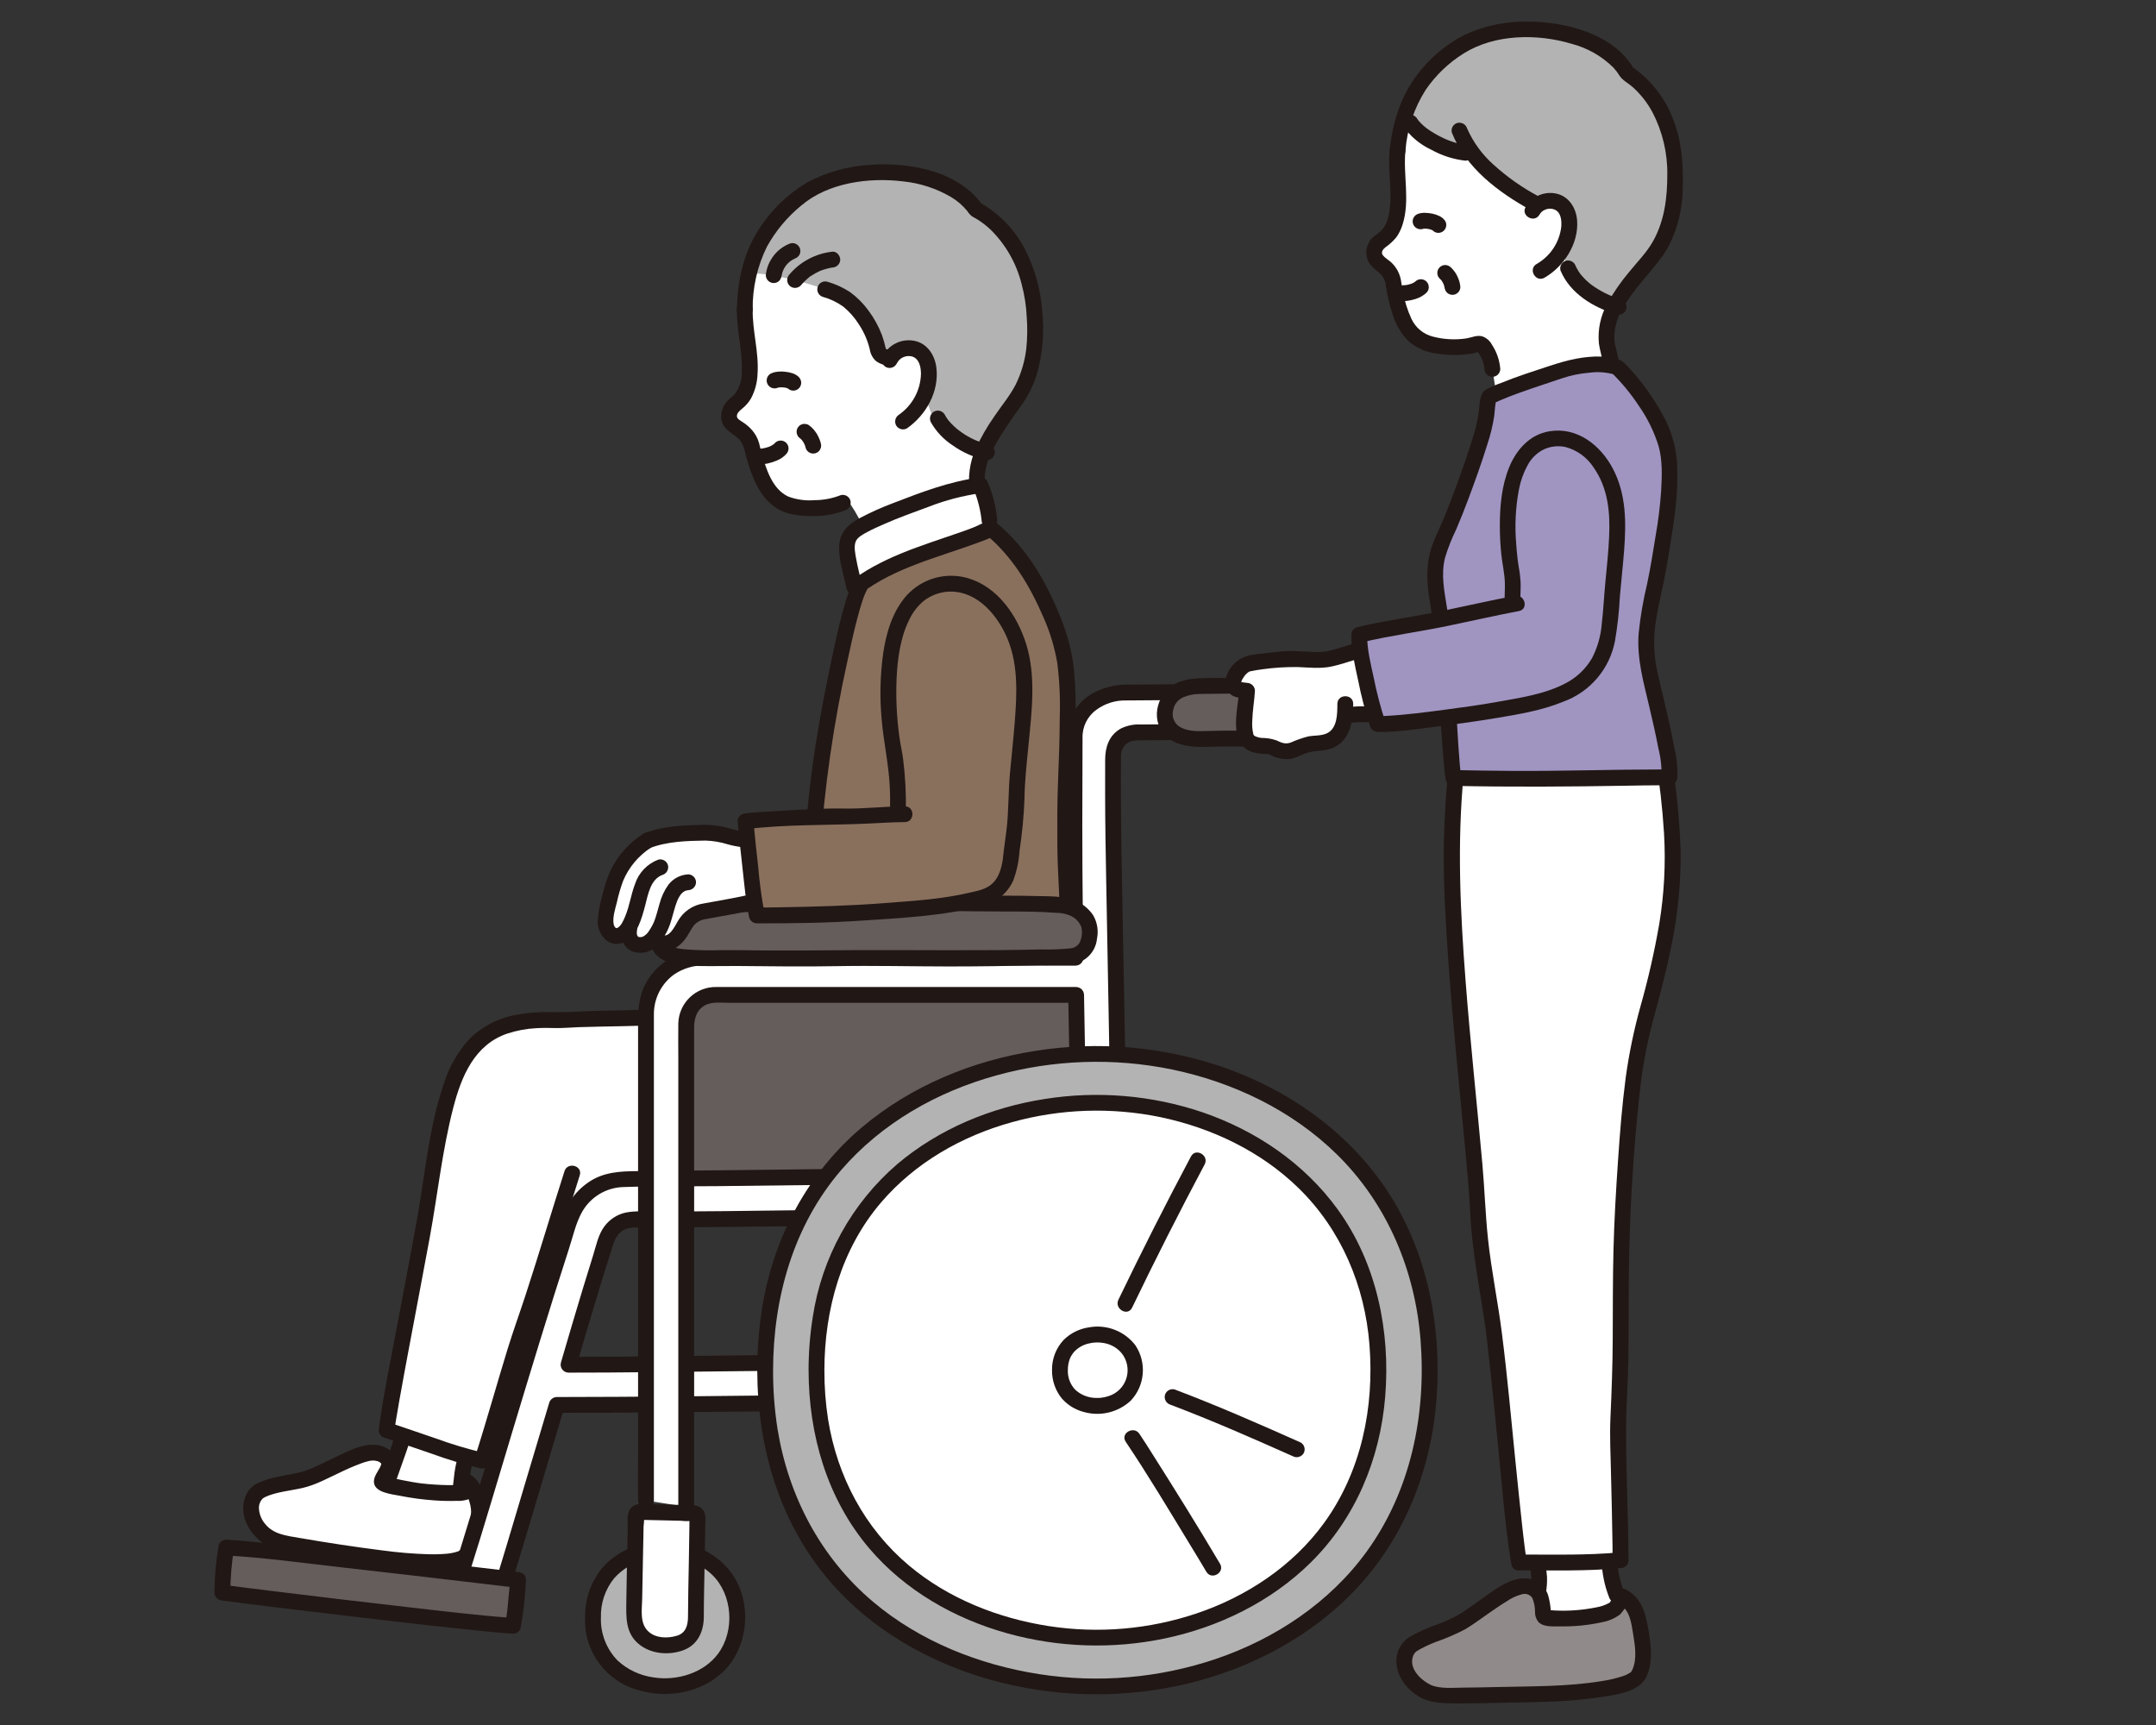 <?xml version="1.0" encoding="UTF-8"?><svg id="_レイヤー_2" xmlns="http://www.w3.org/2000/svg" viewBox="0 0 500 400"><rect x="0" y="0" width="500" height="400" fill="#333333" stroke="none"/><defs><style>.cls-1{fill:none;}.cls-1,.cls-2,.cls-3,.cls-4,.cls-5,.cls-6,.cls-7,.cls-8{stroke-width:0px;}.cls-2{fill:#645d5c;}.cls-3{fill:#89705d;}.cls-4{fill:#211715;}.cls-5{fill:#908b8a;}.cls-6{fill:#b3b3b3;}.cls-7{fill:#a095c1;}.cls-8{fill:#fff;}</style></defs><g id="_レイヤー_1-2"><rect class="cls-1" width="500" height="400"/><path class="cls-5" d="m330.939,392.319c-4.14-1.863-6.934-6.858-4.162-10.312,1.192-1.49,7.729-3.816,9.265-4.391,3.322-1.242,8.379-5.214,8.256-5.092,3.165-2.201,5.378-3.655,7.412-4.394,1.619-.588,3.857-.465,4.974,1.058,1.117,1.523,1.139,5.32,1.229,5.391.206.407.641.646,1.095.599,2.213.159,4.434.151,6.646-.024,3.64-.183,8.377-1.123,9.246-2.613l1.355-2.322c1.791.958,3.082,2.641,3.542,4.619.336,1.532.604,2.767.813,4.274.427,3.059.893,6.316-.6,9.269-1.986,3.908-19.936,4.464-28.436,4.561-4.206.048-13.66.414-17.887.092-.95-.077-1.88-.319-2.747-.715Z"/><path class="cls-8" d="m375.02,370.137c-1.018-2.545-1.605-5.242-1.737-7.98v-.194c-4.604.239-11.892.312-16.808.334.04.161.062.258.062.258.488,2.18.537,4.436.144,6.635,1.111,1.515,1.139,5.32,1.229,5.391.206.407.641.646,1.095.599,2.213.159,4.434.151,6.646-.024,4.072-.208,9.517-1.356,9.383-3.165.91.705.59-.157-.014-1.854Z"/><path class="cls-8" d="m350.184,180.59c3.211.02,6.345.02,10.286.02,4.61,0,20.378-.356,24.858-.356h1.101c.892,6.593,1.789,15.71,1.435,22.485-.802,15.294-4.83,27.642-7.131,36.654-2.502,9.802-3.518,27.178-4.158,37.425-1.302,20.818-.2,35.486-1.239,51.46-.283,4.34.482,23.746.482,33.508-5.086.497-19.538.52-23.52.52-1.113-5.045-4.586-44.923-6.115-55.356-1.275-8.722-2.997-16.871-3.394-25.684-.662-14.739-5.388-50.467-6.091-78.528-.16-7.453.12-14.909.839-22.329,5.198.106,8.971.157,12.648.181Z"/><path class="cls-4" d="m383.92,175.692c.958,5.811,1.621,11.667,1.986,17.546.409,6.99.043,14.004-1.092,20.914-1.118,6.467-2.574,12.871-4.363,19.185-1.513,5.425-2.659,10.946-3.43,16.525-.839,6.389-1.347,12.819-1.784,19.247-.466,6.853-.877,13.709-1.05,20.577-.173,6.852-.147,13.705-.176,20.558-.026,6.153-.248,12.278-.527,18.423-.194,4.252.022,8.543.119,12.794.128,5.602.287,11.204.358,16.807.015,1.172.023,2.345.025,3.517,0,2.361,3.669,2.365,3.669,0-.006-10.348-.592-20.691-.543-31.039.026-5.263.467-10.525.531-15.792.083-6.707.023-13.414.114-20.122.183-13.543.95-27.161,2.415-40.629.567-5.695,1.571-11.337,3.003-16.878,1.613-6.024,3.271-12.032,4.459-18.162,1.475-7.109,2.187-14.356,2.124-21.617-.205-6.46-.793-12.903-1.76-19.293-.169-1.182-.349-2.363-.54-3.542-.275-.973-1.28-1.545-2.257-1.284-.963.288-1.528,1.282-1.284,2.257l.003.01Z"/><path class="cls-4" d="m336.239,175.195c-.888,7.586-1.363,15.215-1.421,22.852-.024,7.889.448,15.794.988,23.666,1.009,14.729,2.554,29.412,3.936,44.109.482,5.107.969,10.222,1.213,15.348.423,8.889,2.214,17.601,3.48,26.389.023.161.146,1.055.081.568.054.403.105.805.157,1.208.115.911.225,1.823.329,2.734.261,2.246.508,4.492.741,6.74.572,5.398,1.113,10.799,1.651,16.2.891,8.853,1.547,17.791,2.919,26.587.062.401.128.801.214,1.192.5,2.306,4.036,1.33,3.538-.976-.092-.413-.157-.83-.221-1.247-.043-.281-.083-.561-.123-.842-.01-.071-.076-.55-.038-.266.036.262-.045-.342-.058-.446-.232-1.796-.437-3.595-.636-5.395-.55-4.975-1.053-9.955-1.559-14.936-.993-9.838-1.873-19.699-3.119-29.509-.931-7.338-2.454-14.592-3.234-21.952-.61-5.75-.782-11.558-1.299-17.317-1.27-14.156-2.801-28.285-3.894-42.457-1.223-15.869-1.982-31.708-.473-47.584.148-1.559.31-3.115.487-4.67-.006-1.011-.824-1.829-1.835-1.835-1.004.023-1.812.831-1.835,1.835l.01.003Z"/><path class="cls-4" d="m375.821,359.95c-7.781.738-15.711.52-23.52.52-2.361,0-2.365,3.669,0,3.669,7.809,0,15.739.218,23.52-.52,1.002-.026,1.808-.833,1.835-1.835-.007-1.01-.824-1.828-1.835-1.835Z"/><path class="cls-4" d="m371.448,362.155c.108,2.794.68,5.55,1.692,8.156.269.977,1.28,1.551,2.257,1.281s1.551-1.28,1.281-2.257c-.396-1.127-.767-2.264-1.053-3.424-.161-.652-.287-1.309-.395-1.972-.029-.209-.028-.183.008.067-.012-.092-.023-.189-.033-.283-.016-.142-.029-.284-.04-.427-.031-.38-.046-.76-.048-1.142,0-1.013-.821-1.835-1.835-1.835s-1.835.821-1.835,1.835h0Z"/><path class="cls-4" d="m354.77,363.041c.085.499.159 1.0.24,1.5-.111-.681.009.1.028.275.026.26.047.522.061.783.028.522.028,1.046,0,1.569-.017.305-.049.609-.08.917-.025.201-.019.158.018-.128-.011.082-.024.163-.037.245-.026.169-.055.337-.087.505-.117.478-.052.982.183,1.414.511.875,1.635,1.17,2.51.658.413-.242.716-.635.843-1.097.266-1.342.373-2.712.316-4.079-.085-1.185-.238-2.364-.459-3.532-.127-.461-.43-.855-.843-1.096-.874-.512-1.998-.218-2.51.657-.25.428-.317.938-.185,1.416l0-.006Z"/><path class="cls-4" d="m331.869,390.735c-2.251-1.06-5.045-3.646-4.248-6.45.129-.49.391-.934.757-1.284-.254.233.178-.121.21-.141.247-.156.496-.306.751-.448,1.162-.623,2.36-1.175,3.589-1.651,2.342-.811,4.621-1.792,6.82-2.935,1.92-1.118,3.651-2.472,5.48-3.719l-2.695-2.072h0c-.313,1.434,1.292,3.048,2.695,2.072s2.804-1.95,4.267-2.829c1.037-.721,2.192-1.256,3.412-1.58.908-.29,1.899.04,2.451.816.407,1.022.622,2.11.634,3.211-.043.865.237,1.715.786,2.385,1.172,1.202,3.277,1.016,4.823,1.018,3.376.076,6.749-.255,10.046-.984,1.478-.276,2.873-.889,4.076-1.791.873-.95,1.588-2.034,2.119-3.211l-2.51.659c2.619,1.437,2.955,4.302,3.394,6.998.427,2.646.983,5.802-.147,8.347-.078.17-.165.336-.261.497.212-.367.135-.167.03-.05-.071.079-.151.147-.227.219-.316.303.326-.195-.07.048-.222.138-.442.275-.675.391-.256.144-.528.259-.809.343-1.657.561-3.361.97-5.092,1.221-7.921,1.307-16.025,1.186-24.026,1.376-2.69.063-5.382.128-8.072.139-2.353.01-5.29.343-7.505-.594-.879-.476-1.977-.188-2.51.659-.504.876-.211,1.994.658,2.51,2.525,1.068,5.111,1.08,7.807,1.094,2.696.015,5.384-.041,8.077-.103,4.259-.092,8.522-.124,12.779-.295,4.874-.122,9.734-.582,14.544-1.376,3.211-.582,7.347-1.376,8.735-4.725,1.453-3.505.864-7.43.239-11.057-.618-3.59-1.601-6.933-5.013-8.806-.877-.492-1.987-.202-2.51.658l-1.088,1.865c-.077.132-.149.275-.232.398s.183-.128-.077.081c-.959.544-2.007.911-3.096,1.085-3.187.646-6.443.888-9.691.719-.367-.014-.741-.071-1.106-.064-.405.006-.264-.158-.192.054.022.064.338.315.404.446s.128.768.108.357c-.01-.202-.033-.405-.051-.606-.072-1.257-.283-2.502-.627-3.713-.991-3.063-3.87-4.379-6.948-3.784-3.168.612-6.127,3.019-8.702,4.81l2.695,2.071h0c.316-1.445-1.284-3.032-2.695-2.071-1.491,1.015-2.906,2.126-4.438,3.087-1.789,1.075-3.68,1.97-5.646,2.671-2.288.762-4.489,1.766-6.564,2.995-2.201,1.499-3.292,4.169-2.771,6.781.536,3.261,3.137,6.054,6.054,7.43,2.122 1,3.987-2.162,1.854-3.169Z"/><path class="cls-8" d="m336.57,34.711c-3.618-1.183-7.86-3.646-9.487-6.257l-1.24-1.99c-.905,2.755-1.49,5.605-1.743,8.494-.243,2.442-.217,4.902.076,7.338.17,4.523.418,10.801-3.562,13.314-.806.467-1.434,1.189-1.785,2.053-.837,2.315,1.163,3.193,2.452,4.403.81.783,1.417,1.753,1.766,2.825.294,2.434,1.363,7.872,3.119,10.705,1.091,1.954,2.898,3.409,5.04,4.058,3.503,1.02,8.209,1.155,11.184.132.717-.245,1.504.084,1.835.766,1.13,1.43,1.787,3.176,1.88,4.996l.864,5.708c5.535-2.385,8.778-3.211,14.877-5.334,3.344-1.167,8.675-1.823,11.968-1.152l-.359-1.596-.856-3.778c-.218-2.969.466-5.934,1.963-8.507-5.262-1.77-9.392-4.963-10.899-8.666,0,0-1.498-4.262-1.254-4.709,1.064-1.897,1.587-4.049,1.513-6.222.016-1.789-.948-3.443-2.512-4.311-1.122-.522-2.407-.569-3.564-.131-.434.165-.846.384-1.225.652-6.346-3.378-11.73-7.46-15.186-12.038-.839-.026-1.611-.047-1.611-.047-1.107-.11-2.198-.347-3.251-.708Z"/><path class="cls-7" d="m387.157,180.254c.499-4.564-4.206-21.536-4.999-26.122-.907-5.242-.131-10.06.952-15.232.378-1.805,1.229-5.628,1.577-7.72,1.625-10.38,2.895-15.695,2.336-24.791-.442-7.211-7.176-16.641-11.995-21.267-3.034-1.187-9.391-.52-13.189.804-6.577,2.293-9.832,3.073-16.223,5.923l-.078.034c-.751.605-.55,3.828-1.14,6.213-1.031,4.187-2.703,8.969-3.479,11.166-1.963,5.46-3.669,10.246-6.03,15.319-2.504,5.381-2.5,9.245-1.381,15.184,2.059,10.931,2.555,34.318,3.542,40.627,10.061.215,14.825.215,23.421.215,4.61,0,20.378-.356,24.858-.356"/><path class="cls-6" d="m387.732,33.146c.694,3.325.92,6.73.671,10.118.085,5.189-1.903,11.986-4.905,15.777-2.729,3.45-4.248,4.92-6.398,8.024-.94,1.21-1.787,2.49-2.535,3.827-5.262-1.77-9.392-4.963-10.899-8.666,0,0-1.498-4.262-1.254-4.709,1.064-1.897,1.587-4.049,1.513-6.222.016-1.789-.948-3.443-2.512-4.311-1.122-.522-2.407-.569-3.564-.131-.434.165-.846.384-1.225.652-6.346-3.378-11.73-7.46-15.186-12.038-.839-.026-1.611-.047-1.611-.047-3.794-.292-10.579-3.5-12.742-6.971l-1.24-1.99c2.285-6.764,6.376-11.088,11.42-14.811,11.454-8.455,34.207-5.19,40.077,5.263,5.597,3.607,8.981,9.603,10.391,16.235Z"/><path class="cls-4" d="m375.877,69.388c-1.223-.355-2.413-.818-3.555-1.381-1.139-.565-2.228-1.225-3.255-1.973-.262-.191.042.039-.107-.081-.111-.092-.222-.178-.331-.27-.214-.183-.425-.362-.629-.55-.416-.384-.81-.792-1.179-1.221-.085-.1-.168-.201-.251-.302-.322-.394.194.295-.092-.12-.142-.209-.29-.413-.425-.627s-.257-.423-.373-.642c-.07-.128-.136-.259-.199-.391-.043-.092-.219-.498-.049-.092-.291-.961-1.283-1.525-2.257-1.284-.972.276-1.543,1.28-1.284,2.257,2.236,5.376,7.647,8.574,13.006,10.211.977.259,1.981-.312,2.257-1.284.247-.975-.32-1.971-1.284-2.257l.009.007Z"/><path class="cls-4" d="m324.215,69.817c1.398.104,2.803-.07,4.133-.51.927-.293,1.778-.787,2.491-1.447.704-.729.684-1.89-.045-2.594-.711-.687-1.838-.687-2.549,0-.083.082-.17.158-.262.229l.372-.286c-.332.248-.693.453-1.076.611l.438-.183c-.618.251-1.265.422-1.926.508l.488-.066c-.683.09-1.373.113-2.061.071-1.011.006-1.829.824-1.835,1.835.022,1.004.831,1.813,1.835,1.835l-.002-.002Z"/><path class="cls-4" d="m322.267,34.959c-.493,4.972.86,10.081-.227,15.002-.184.977-.544,1.913-1.063,2.762-.635.776-1.386,1.451-2.225,2-2.103,1.598-2.512,4.597-.915,6.7.016.02.031.041.047.061.662.67,1.364,1.299,2.101,1.885.43.411.783.894,1.045,1.428.202.459.326.949.367,1.449.326,2.226.842,4.419,1.544,6.557.698,2.434,2.017,4.644,3.828,6.414,1.918,1.593,4.272,2.571,6.754,2.807,1.634.254,3.289.346,4.941.275.75-.04,1.498-.118,2.24-.234.648-.031,1.285-.171,1.886-.416.418-.25.316-.01.134-.139-.205-.143.039.165.051.197.14.24.3.468.478.682.573.963.918,2.044,1.009,3.161.029,1.001.834,1.805,1.835,1.835,1.011-.006,1.829-.824,1.835-1.835-.159-2.001-.821-3.929-1.926-5.605-.468-.904-1.26-1.598-2.218-1.943-1.278-.367-2.477.267-3.728.471-2.57.38-5.19.243-7.705-.405-2.209-.541-4.053-2.053-5.017-4.113-.962-2.074-1.641-4.267-2.018-6.522-.17-.826-.352-1.884-.442-2.54-.28-1.457-.987-2.798-2.031-3.853-.642-.687-1.702-1.181-2.214-1.97-.398-.613.099-1.263.615-1.687.96-.669,1.827-1.463,2.578-2.361.636-.899,1.123-1.896,1.443-2.95,1.784-5.542.103-11.466.663-17.12-.007-1.01-.824-1.828-1.835-1.835-1.004.021-1.813.83-1.835,1.835l.006.006Z"/><path class="cls-4" d="m336.704,30.764c3.248,8.164,10.767,13.806,18.228,17.917,2.069,1.141,3.922-2.027,1.851-3.168-3.75-1.992-7.237-4.443-10.38-7.297-2.639-2.33-4.741-5.205-6.161-8.427-.293-.959-1.284-1.522-2.257-1.284-.974.274-1.546,1.28-1.284,2.257l.004.003Z"/><path class="cls-4" d="m325.936,34.959c.381-5.038,2.003-9.903,4.721-14.161,2.33-3.393,5.337-6.266,8.833-8.439,7.232-4.495,17.03-4.581,24.989-2.201,3.669.957,7.019,2.868,9.709,5.539.524.576.993,1.198,1.403,1.86.727,1.12,2.064,1.752,3.061,2.643,1.819,1.639,3.346,3.574,4.517,5.724,2.369,4.5,3.571,9.523,3.495,14.608.007,5.362-.671,10.769-3.366,15.508-1.451,2.553-3.59,4.678-5.421,6.954-1.936,2.279-3.644,4.743-5.099,7.355-1.592,2.825-2.282,6.069-1.978,9.297.195,1.35.582,2.691.881,4.023.516,2.303,4.054,1.328,3.538-.975-.27-1.203-.642-2.422-.816-3.641-.142-2.384.394-4.759,1.544-6.852,2.458-4.743,6.402-8.423,9.499-12.71,3.083-4.267,4.628-10.042,4.785-15.255.157-5.174-.04-10.238-1.719-15.193-1.777-5.591-5.386-10.42-10.243-13.709l.658.658c-4.691-8.174-15.867-10.95-24.618-10.985-5.021-.093-9.998.944-14.565,3.034-4.265,2.165-7.99,5.26-10.899,9.057-4.054,5.182-5.923,11.381-6.576,17.861.007,1.01.824,1.828,1.835,1.835,1.004-.022,1.813-.831,1.835-1.835h.001Z"/><path class="cls-4" d="m325.499,29.381c1.645,2.301,3.857,4.139,6.421,5.335,2.443,1.36,5.131,2.224,7.909,2.544,1.01-.008,1.826-.825,1.835-1.835-.02-1.005-.83-1.815-1.835-1.835-.13-.011-.26-.026-.389-.039.231.023.252.039.01,0-.265-.049-.529-.098-.793-.159-.55-.126-1.092-.282-1.628-.459-.581-.191-1.155-.403-1.717-.642.306.13-.217-.1-.224-.103-.139-.062-.275-.127-.414-.191-.306-.144-.607-.294-.903-.449-.566-.295-1.122-.612-1.663-.951-.275-.174-.55-.354-.82-.541-.122-.084-.242-.169-.358-.255-.092-.066-.315-.237-.11-.078-.475-.366-.924-.764-1.343-1.192-.177-.183-.34-.374-.509-.564-.315-.353.183.298-.067-.086-.076-.116-.156-.228-.231-.346-.511-.875-1.635-1.17-2.51-.658-.875.511-1.17,1.635-.658,2.51l-.004-.007Z"/><path class="cls-4" d="m329.924,53.088c.151-.051.307-.087.465-.107l-.488.065c.46-.05.925-.041,1.382.028l-.488-.066c.521.067,1.03.201,1.517.397l-.438-.183c.199.082.388.189.561.317l-.367-.287c.067.055.129.116.183.183l-.287-.367.017.024c.256.402.646.701,1.101.843.477.127.985.061,1.414-.183.413-.244.715-.638.843-1.101.138-.476.072-.988-.183-1.414-.247-.356-.558-.663-.917-.905-.133-.092-.275-.171-.423-.238-.508-.242-1.043-.424-1.593-.543-.569-.121-1.148-.188-1.729-.2-.52-.019-1.04.051-1.537.205-.456.138-.845.438-1.096.843-.512.874-.218,1.998.657,2.51 0.0 0.0.001 0.0.001.001.427.249.938.316,1.414.183l-.008-.006Z"/><path class="cls-4" d="m333.861,64.584c.216.187.412.396.585.623l-.286-.372c.285.379.522.792.707,1.229l-.183-.438c.182.421.309.864.376,1.318l-.065-.488c0,.026.006.051.009.077.02.482.21.942.538,1.297.716.716,1.878.716,2.594,0,.35-.34.545-.809.538-1.297-.04-.443-.121-.882-.242-1.31-.141-.446-.317-.88-.526-1.298-.146-.303-.32-.592-.518-.864-.268-.392-.58-.751-.93-1.071-.351-.334-.813-.525-1.297-.538-.486.004-.952.196-1.298.538-.343.345-.536.811-.537,1.297-.003.487.191.954.537,1.297h-.001Z"/><path class="cls-4" d="m356.995,49.812c.294-.54.768-.96,1.34-1.185.683-.301,1.458-.319,2.154-.05,1.538.642,1.699,2.516,1.584,4.036-.432,3.617-2.557,6.813-5.726,8.61-2.04,1.187-.195,4.359,1.852,3.168,4.514-2.628,7.916-7.856,7.555-13.209-.189-2.807-1.773-5.519-4.645-6.247-2.827-.695-5.777.532-7.277,3.027-1.228,2.024,1.943,3.87,3.167,1.852l-.005-.003Z"/><path class="cls-8" d="m203.186,66.968c5.864,4.761,9.907,7.534,18.412,17.858,2.457,3.115,4.602,6.464,6.404,9.998,2.201,4.444-.605,11.358-.605,11.358-.722,1.988-1.011,4.107-.849,6.216.058,4.789-24.675,13.214-26.034,10.701-.818-2.062-1.854-4.03-3.091-5.871-.4-.675-1.24-.948-1.96-.637-2.99,1.311-7.873,1.572-11.584.815-2.272-.49-4.266-1.841-5.562-3.771-2.054-2.782-3.624-8.32-4.135-10.814-.453-1.079-1.163-2.031-2.068-2.773-1.437-1.148-3.582-1.885-2.912-4.353.29-.924.878-1.724,1.673-2.277,3.905-2.935,3.114-9.416,2.553-14.082-.511-2.497-.747-5.042-.703-7.59.017-2.835.338-5.659.957-8.425,0,0,1.406-13.958,16.919-4.715,4.391,2.482,8.598,5.275,12.588,8.36Z"/><path class="cls-6" d="m240.212,80.213c.205-1.825.222-3.666.05-5.494-.166-10.678-4.689-21.531-13.875-26.369-7.045-10.327-30.975-11.659-42.109-1.84-4.999,4.409-8.912,9.378-10.624,16.85,4.595-.092,12.501,1.869,17.72,3.735,2.667.954,4.369,1.644,6.197,3.334,3.018,2.86,5.112,6.558,6.013,10.618.196,1.041,1.094,1.803,2.153,1.828.4.009.755.068,1.105.05.493-.748,1.188-1.34,2.004-1.708,1.163-.559,2.502-.625,3.714-.183,1.703.76,2.853,2.39,3,4.249.276,2.276-.083,4.583-1.037,6.668.754,2.024,1.758,4.71,1.758,4.71,1.901,3.71,6.48,6.652,12.108,8.015.657-1.457,1.422-2.862,2.288-4.205,1.953-3.418,3.394-5.084,5.921-8.914,2.038-3.463,3.273-7.339,3.613-11.343Z"/><path class="cls-4" d="m190.888,68.861c1.687.469,3.276,1.233,4.696,2.257,1.437,1.185,2.671,2.597,3.654,4.18,1.151,1.745,1.987,3.678,2.471,5.712.153,1.03.65,1.977,1.41,2.688,1.002.75,2.236,1.124,3.486,1.059,1.013,0,1.835-.821,1.835-1.835s-.821-1.835-1.835-1.835c-.287-.016-.581-.022-.867-.051.258.027-.265-.112-.06,0-.253-.133-.083.006-.259-.202.146.172-.064-.275-.017-.072-.216-1.032-.504-2.048-.861-3.04-.781-2.06-1.849-3.999-3.174-5.76-1.192-1.636-2.634-3.073-4.274-4.261-1.616-1.045-3.378-1.846-5.229-2.377-.977-.269-1.987.304-2.257,1.281-.269.977.304,1.987,1.281,2.257l-.001-.004Z"/><path class="cls-4" d="m181.27,63.804l.01-.082-.065.488c.081-.594.239-1.174.471-1.726l-.183.438c.237-.551.541-1.07.904-1.547l-.287.372c.367-.474.791-.902,1.262-1.273l-.372.287c.451-.349.944-.641,1.468-.87l-.438.183c.075-.031.151-.062.227-.092.456-.14.846-.439,1.101-.843.245-.429.311-.937.183-1.414-.128-.462-.431-.857-.844-1.101-.425-.255-.937-.321-1.414-.183-1.478.544-2.78,1.479-3.768,2.706-.567.717-1.03,1.511-1.376,2.357-.288.736-.473,1.507-.55,2.293 0.0.487.193.953.538,1.297.716.716,1.878.716,2.594,0,.32-.36.509-.817.538-1.297l.003.006Z"/><path class="cls-4" d="m185.676,66.23c.507-.616,1.068-1.185,1.677-1.7.087-.073.175-.145.263-.216.216-.177-.04-.017-.047.036.013-.092.416-.301.5-.358.339-.231.689-.445,1.048-.642.339-.183.687-.356,1.039-.518.317-.147-.212.078,0,0,.085-.032.17-.068.254-.1.192-.072.385-.141.58-.205.367-.122.74-.226,1.118-.312.199-.047.4-.092.602-.126.112-.02.225-.035.337-.056.26-.05-.459.056-.014,0,1.003-.025,1.81-.832,1.835-1.835-.039-.894-.814-1.958-1.835-1.835-3.871.42-7.433,2.308-9.953,5.276-.694.726-.694,1.869,0,2.594.721.705,1.873.705,2.594,0l.002-.004Z"/><path class="cls-4" d="m229.37,103.076c-2.316-.496-4.503-1.47-6.421-2.86-.224-.155-.446-.316-.663-.481-.15-.114.116.102-.121-.099-.113-.092-.227-.183-.339-.281-.409-.349-.804-.715-1.177-1.101-.183-.194-.364-.392-.542-.595-.084-.098-.163-.201-.249-.299-.183-.213.239.339-.036-.049-.274-.38-.521-.779-.741-1.192-.516-.868-1.634-1.162-2.51-.659-.856.526-1.146,1.633-.658,2.511,1.235,2.143,2.96,3.964,5.034,5.312,2.236,1.592,4.766,2.726,7.443,3.335.977.269,1.987-.304,2.257-1.281.269-.977-.304-1.987-1.281-2.257l.005-.005Z"/><path class="cls-4" d="m174.555,71.745c-.056-5.056,1.083-10.053,3.324-14.585,2.03-3.652,4.736-6.885,7.974-9.527,6.276-5.32,15.713-6.536,23.62-5.569,3.917.403,7.702,1.642,11.099,3.632,1.435.856,2.708,1.958,3.761,3.255.28.442.627.839,1.029,1.174.459.305.967.54,1.431.836,1.063.678,2.059,1.458,2.973,2.327,3.494,3.457,5.969,7.808,7.155,12.578.673,2.493,1.071,5.052,1.188,7.631.19,2.463.155,4.937-.105,7.393-.346,2.904-1.187,5.727-2.486,8.347-1.362,2.607-3.302,4.909-4.944,7.344-1.673,2.375-3.121,4.901-4.325,7.545-1.386,3.13-1.843,6.592-1.315,9.974.274.974,1.28,1.546,2.257,1.284.962-.288,1.528-1.282,1.284-2.257-.804-5.162,2.048-9.729,4.73-13.875,1.316-2.035,2.779-3.969,4.138-5.975,1.352-2.005,2.398-4.2,3.106-6.513,1.355-4.753,1.778-9.723,1.245-14.637-.351-4.856-1.646-9.598-3.814-13.957-2.341-4.726-6.057-8.633-10.659-11.209l.658.658c-5.512-8.01-17.04-10.057-26.094-9.39-5.171.284-10.215,1.711-14.768,4.178-4.355,2.621-8.058,6.197-10.83,10.457-3.743,5.595-5.169,12.234-5.29,18.884-.043,2.362,3.626,2.362,3.669,0l-.011-.004Z"/><path class="cls-4" d="m207.894,84.42c.63-1.45,2.252-2.192,3.761-1.721,1.596.614,1.933,2.528,1.926,4.048-.113,3.764-2.001,7.253-5.091,9.407-.852.529-1.141,1.632-.658,2.511.517.867,1.634,1.159,2.51.658,4.447-3.102,7.483-8.539,6.816-14.057-.347-2.875-2.075-5.625-5.087-6.232-2.962-.587-5.956.854-7.346,3.535-.485.878-.195,1.983.659,2.51.876.501,1.992.208,2.51-.659l-0-0Z"/><path class="cls-4" d="m175.649,107.748c1.588-.021,3.156-.361,4.61-.999.792-.33,1.502-.828,2.08-1.461.334-.351.525-.813.538-1.297-0-1.013-.822-1.834-1.835-1.834-.486 0-.953.193-1.297.537-.155.178-.328.339-.516.482l.372-.287c-.397.296-.828.543-1.284.734l.438-.183c-.739.302-1.515.507-2.307.609l.488-.065c-.426.057-.855.09-1.284.1-1.013,0-1.835.821-1.835,1.835s.821,1.835,1.835,1.835l-.003-.004Z"/><path class="cls-4" d="m180.56,89.808l.035-.016-.438.183c.233-.092.476-.153.725-.183l-.488.065c.572-.07,1.151-.065,1.722.015l-.488-.065c.437.052.865.159,1.275.319l-.438-.183c.158.065.308.149.446.25l-.372-.287c.051.041.099.085.142.134.717.716,1.878.716,2.594-0.0.344-.344.537-.811.537-1.298-.018-.483-.208-.943-.538-1.297-.438-.43-.976-.745-1.566-.917-.553-.175-1.124-.287-1.702-.334-.452-.056-.908-.065-1.362-.028-.342.026-.683.073-1.019.143-.317.08-.624.193-.917.337-.413.241-.716.635-.843,1.096-.269.977.304,1.987,1.281,2.256.001 0.0.002.001.004.001l.488.065c.325.001.645-.086.926-.25l-.002-.005Z"/><path class="cls-4" d="m185.654,101.707c.038.028.075.055.112.083l-.372-.287c.302.241.574.518.809.826l-.287-.372c.325.423.594.885.803,1.376l-.183-.438c.128.3.225.612.292.931.129.461.431.853.843,1.096.875.511,1.998.217,2.51-.658l.183-.438c.087-.319.087-.656,0-.975-.061-.297-.149-.588-.265-.868-.173-.453-.382-.891-.624-1.311-.254-.413-.543-.804-.863-1.169-.33-.364-.701-.688-1.105-.966-.204-.133-.44-.208-.682-.218-.243-.055-.497-.043-.734.033-.977.268-1.552,1.277-1.285,2.254 0.0.001 0.0.002.001.003l.183.438c.159.272.386.499.658.658l.007.002Z"/><path class="cls-4" d="m170.885,71.745c-.083,4.828,1.336,9.514,1.158,14.345.055,1.79-.446,3.552-1.435,5.045-.696.883-1.689,1.435-2.354,2.36-.817,1.113-1.154,2.508-.935,3.872.389,2.11,2.176,2.881,3.664,4.108,1.524,1.256,1.665,3.051,2.18,4.829,1.27,4.375,3.077,9.29,7.229,11.712,2.293,1.34,5.103,1.62,7.714,1.642,2.674.095,5.34-.347,7.84-1.301.957-.295,1.519-1.283,1.284-2.257-.273-.974-1.28-1.547-2.257-1.284-1.952.772-4.032,1.167-6.131,1.165-2.047.166-4.106-.119-6.031-.835-3.742-1.727-5.159-6.467-6.192-10.112-.216-.762-.394-1.531-.585-2.3-.312-1.106-.868-2.129-1.625-2.993-.641-.728-1.382-1.362-2.201-1.881-.428-.294-1.203-.683-1.299-1.219-.146-.811.734-1.491,1.263-1.931.782-.638,1.448-1.407,1.968-2.271.95-1.765,1.479-3.726,1.544-5.729.347-5.045-1.211-9.94-1.125-14.968.04-2.362-3.629-2.362-3.669,0l-.006.005Z"/><path class="cls-8" d="m132.398,282.353c1.789-5.301,6.74-8.886,12.335-8.932,4.43-.036,9.306-.082,14.461-.134v-37.895c-9.647.948-18.87.571-30.081,1.175-19.764-.911-23.696,9.758-26.968,24.93-1.176,6.039-2.059,12.26-3.034,18.108-1.731,10.39-8.886,46.493-9.448,52.018,3.663,1.165,17.602,6.155,22.163,7.075,2.854-8.882,7.191-24.242,8.557-28.194,4.188-12.108,6.291-19.252,9.401-29.252l2.614,1.101Z"/><path class="cls-8" d="m104.671,346.215c-2.352-.009-4.702-.147-7.039-.414-2.709-.342-5.391-.876-8.025-1.596l.045-.134c.819-2.39,3.133-8.826,3.792-10.881l.102-.264c4.2,1.433,10.303,3.53,14.604,4.804l-.136.383c-.537,1.436-.968,5.205-1.396,8.034-.577.045-1.239.066-1.946.069Z"/><path class="cls-3" d="m198.094,139.274c.286-.942.637-1.864,1.051-2.757,0,0,.275-.55.607-1.231,8.655-6.141,23.116-9.647,30.189-12.632,3.071,2.558,5.767,5.536,8.006,8.846,2.395,3.81,4.455,7.821,6.158,11.987,2.836,7.033,3.382,11.164,3.486,18.874.097,7.648-.191,14.943-.541,22.511-.183,3.911.006,7.797.006,11.757,0,3.768.258,10.09.536,13.788.522,6.96-.201,21.654-.327,28.344h-.25c-4.726,0-22.957.376-27.82.376-9.067,0-18.833,0-29.445-.227,0,0-.218-.006-.517-.01,0-2.181-.429-7.78-.745-9.917-.285-1.939-.605-10.839-.608-13.531-.121-14.706.99-29.396,3.32-43.916,1.019-6.005,4.323-24.227,6.897-32.263Z"/><path class="cls-4" d="m130.914,271.577c-3.07,9.58-5.922,19.23-9.051,28.792-1.353,4.137-2.844,8.23-4.128,12.389-1.152,3.735-2.245,7.489-3.355,11.236-1.408,4.749-2.812,9.5-4.325,14.218l2.257-1.284c-3.87-.921-7.682-2.07-11.417-3.441-3.585-1.198-7.144-2.477-10.744-3.63l1.347,1.769c.017-.157.038-.313.054-.469.031-.288.01-.073-.017.115.017-.122.034-.243.052-.367.077-.527.158-1.053.242-1.579.231-1.434.48-2.866.734-4.297.705-3.993,1.447-7.98,2.193-11.965,1.624-8.68,3.293-17.352,4.892-26.037,1.847-10.034,2.904-20.272,5.465-30.152,1.896-7.322,4.94-14.648,12.577-17.221,2.161-.705,4.405-1.119,6.675-1.234,1.468-.092,2.923-.063,4.389-.033,1.81.038,3.643-.143,5.453-.204,6.707-.224,13.424-.183,20.125-.578,1.624-.097,3.244-.223,4.862-.378,1.002-.026,1.808-.833,1.835-1.835-.007-1.01-.824-1.827-1.835-1.835-6.76.652-13.554.684-20.338.831-3.598.078-7.225.396-10.818.305-2.725-.088-5.452.113-8.135.598-4.198.708-8.075,2.696-11.099,5.693-2.748,3.044-4.784,6.661-5.962,10.589-3.414,10.097-4.287,20.911-6.166,31.356-1.542,8.565-3.197,17.108-4.805,25.66-1.344,7.146-2.83,14.297-3.847,21.498-.072.51-.143,1.021-.197,1.534.004.825.553,1.547,1.347,1.771,3.599,1.151,7.159,2.432,10.744,3.63,3.735,1.373,7.547,2.523,11.417,3.446.974.242,1.967-.323,2.257-1.284,2.59-8.08,4.879-16.254,7.347-24.372,2.568-8.456,5.572-16.786,8.185-25.231,1.758-5.683,3.51-11.366,5.326-17.031.722-2.254-2.819-3.219-3.538-.975Z"/><path class="cls-4" d="m106.245,337.624c-.507,1.695-.839,3.437-.99,5.2-.197,1.832-.494,3.652-.891,5.451-.27.977.304,1.987,1.281,2.257.977.269,1.987-.304,2.257-1.281h0c.396-1.8.694-3.62.891-5.452.152-1.762.483-3.504.99-5.199.263-.977-.31-1.984-1.284-2.257-.974-.242-1.967.323-2.257,1.284l.003-.003Z"/><path class="cls-4" d="m91.674,332.702c-1.177,3.655-2.545,7.247-3.791,10.881-.262.977.31,1.984,1.284,2.257.974.244,1.968-.322,2.257-1.284,1.247-3.632,2.615-7.226,3.792-10.882.26-.977-.312-1.981-1.284-2.257-.975-.246-1.97.321-2.257,1.284Z"/><path class="cls-8" d="m229.448,120.537c-.349-2.745-1.04-5.435-2.058-8.008-4.969.657-9.826,1.984-14.439,3.944-2.542,1.004-5.636,1.932-8.1,3.119-2.195,1.057-7.15,2.81-8.088,5.272-.655,1.719-.108,4.476.13,5.799.367,2.031.826,3.406,1.158,5.208"/><path class="cls-4" d="m231.216,120.05c-.318-2.912-1.074-5.76-2.243-8.446-.319-.573-.928-.923-1.584-.909-7.155.893-13.83,3.486-20.522,6.067-2.553.964-5.043,2.088-7.455,3.364-2.456,1.326-4.461,3.022-4.749,5.947-.34,3.455.976,6.951,1.621,10.295.447,2.316,3.984,1.336,3.538-.976-.367-1.902-.903-3.761-1.241-5.671-.218-1.23-.61-2.919-.147-4.12.405-1.049,1.775-1.728,2.698-2.235,1.245-.682,2.553-1.235,3.847-1.813,3.403-1.52,6.926-2.752,10.417-4.053,3.863-1.508,7.889-2.558,11.996-3.13l-1.584-.908c.994,2.417,1.626,4.968,1.873,7.569.274.974,1.28,1.546,2.257,1.284.962-.289,1.527-1.282,1.284-2.257l-.006-.007Z"/><path class="cls-4" d="m202.148,236.804c-2.562,0-5.117.256-7.679.226-1.013-.003-1.837.816-1.84,1.829-.003,1.013.816,1.837,1.83,1.84h.01c2.562.03,5.117-.221,7.679-.226,1.013,0,1.835-.821,1.835-1.835s-.821-1.835-1.835-1.835v0Z"/><path class="cls-4" d="m191.06,238.907c-.036-3.16-.263-6.315-.68-9.448-.023-.183-.048-.362-.072-.544,0,.033-.092-.725-.04-.291.038.335-.032-.343-.041-.44-.051-.566-.092-1.135-.124-1.702-.092-1.565-.166-3.133-.227-4.7-.317-8.138-.143-16.291.319-24.422.996-14.851,3.116-29.604,6.344-44.134.719-3.404,1.474-6.804,2.369-10.166.343-1.284.704-2.568,1.129-3.831.172-.51.352-1.017.558-1.514-.168.407.077-.153.134-.275.197-.413.405-.82.607-1.23l-.659.658c8.935-6.273,19.839-8.3,29.751-12.447l-1.785-.472c6.161,5.153,10.155,11.812,13.308,19.107,1.533,3.429,2.627,7.038,3.257,10.741.518,4.173.705,8.38.56,12.582-.018,4.911-.183,9.82-.391,14.727-.212,4.953-.188,9.877-.164,14.837.032,6.8.692,13.576.723,20.364.034,7.486-.367,14.963-.513,22.445-.046,2.362,3.623,2.362,3.669,0,.133-6.763.467-13.522.51-20.287.043-6.911-.637-13.79-.712-20.7-.051-4.744-.166-9.488.049-14.231.227-4.98.42-9.962.481-14.952.152-4.498.029-9.001-.367-13.484-.453-3.888-1.419-7.699-2.871-11.334-3.318-8.486-7.873-16.501-14.942-22.413-.466-.467-1.148-.647-1.784-.472-8.916,3.732-18.432,5.833-26.955,10.534-.99.546-1.961,1.126-2.902,1.754-.673.368-1.232.913-1.619,1.575-.183.348-.355.706-.521,1.063-.554,1.24-1.02,2.517-1.394,3.822-1.109,3.68-1.948,7.446-2.758,11.201-1.658,7.681-3.164,15.421-4.365,23.189-1.934,13.001-2.902,26.128-2.896,39.272-.024,4.436.12,8.878.399,13.301.252,4.009.927,8.023.949,12.307.012,2.36,3.681,2.365,3.669,0l-.003.012Z"/><path class="cls-4" d="m189.743,240.741c16.168.34,32.325.21,48.492-.044,2.923-.046,5.849-.104,8.773-.105,2.361,0,2.365-3.669,0-3.669-13.017.008-26.027.41-39.046.361-6.073-.023-12.146-.094-18.219-.212-2.362-.05-2.362,3.619,0,3.669Z"/><path class="cls-8" d="m108.612,345.702c-1.087.815-7.515.511-10.98.099-2.44-.29-8.613-1.426-9.043-2.088s2.344-3.379,1.539-4.988-2.901-2.094-4.524-1.801c-2.038.367-4.361,1.382-7.705,2.952.139-.092-5.274,2.838-8.61,3.475-1.544.294-8.085,1.436-9.448,2.65-3.839,3.404-.351,10.248,4.74,11.52,3.935.984,12.916,2.162,16.893,2.795,8.042,1.284,24.293,3.543,26.798.176,1.885-2.546,2.561-6.77,2.844-9.337.157-1.447-.812-6.532-3.096-7.717l.593,2.264Z"/><path class="cls-4" d="m107.684,344.118c-.283.183.311-.081.069-.008-.125.038-.249.072-.375.102-.244.062-.494.095-.746.099-.917.073-1.849.078-2.773.064-1.998-.029-3.997-.162-5.983-.38-.55-.06-1.237-.167-2.009-.296-.874-.147-1.746-.309-2.614-.486-.844-.172-1.688-.357-2.518-.586-.314-.092-.628-.177-.934-.29-.06-.022,0,.118-.018-.006-.024-.195.201.205.101.086l.471.809c.154.367-.23.96.131.312.173-.312.358-.616.532-.926.454-.732.789-1.532.992-2.369.425-2.212-1.092-4.027-3.082-4.798-3.894-1.509-8.531,1.244-11.954,2.849l2.695,2.072h0c.24-.999-.375-2.004-1.375-2.245-.446-.107-.917-.046-1.32.173-2.672,1.237-5.251,2.7-8.172,3.292-3.027.613-6.251,1.009-9.068,2.344-3.285,1.559-3.992,5.755-2.752,8.875,1.445,3.569,4.633,6.136,8.428,6.788,3.9.819,7.865,1.35,11.806,1.926,3.364.494,6.718,1.043,10.09,1.492,3.823.548,7.671.9,11.53,1.054,2.978.092,6.448.194,9.201-1.134,1.631-.788,2.466-2.368,3.138-3.981.87-2.249,1.433-4.606,1.673-7.006.42-3.341-.801-8.306-3.911-10.09-2.052-1.177-3.902,1.992-1.852,3.168.958.55,1.463,2.068,1.773,3.183.368,1.116.489,2.299.354,3.466-.204,1.803-.601,3.579-1.184,5.297-.283.831-.675,1.62-1.167,2.346.054-.078-.183.191-.222.228.323-.307-.16.07-.318.154-.066.036-.312.131.013,0-.102.04-.208.081-.313.111-.229.068-.459.139-.688.195-.517.128-1.042.218-1.571.269-1.496.135-2.999.179-4.501.132-3.509-.112-7.011-.404-10.49-.875-6.468-.813-12.952-1.803-19.375-2.913-2.935-.506-6.029-.809-7.98-3.33-.873-1.052-1.356-2.372-1.37-3.738.015-.541.173-1.069.459-1.529.172-.274.387-.518.637-.724-.341.275.238-.102.367-.163,2.417-1.157,5.844-1.453,8.652-2.094,3.073-.702,5.84-2.27,8.674-3.582l-2.705-2.067h0c-.24.999.375,2.004,1.375,2.245.446.107.917.046,1.32-.173,1.603-.789,3.244-1.497,4.918-2.121,1.133-.397,2.453-.896,3.658-.55.403.082.767.298,1.032.612-.01-.018-.014.125-.072.314-.086.245-.195.483-.325.708-.534,1.001-1.348,2.018-1.32,3.203.061,2.499,4.192,2.853,5.977,3.211,2.653.534,5.338.894,8.037,1.079,1.712.129,3.429.166,5.144.11,1.263.072,2.523-.181,3.661-.734,1.969-1.284.133-4.464-1.852-3.168l.001-.005Z"/><path class="cls-6" d="m137.525,375.087c0-11.374,9.094-15.898,16.7-15.898s16.7,4.784,16.7,15.898-9.094,15.898-16.7,15.898-16.7-4.528-16.7-15.898"/><path class="cls-8" d="m107.073,364.332c3.599-11.302,18.016-60.372,25.324-81.979,1.789-5.301,6.74-8.886,12.335-8.932,34.081-.275,94.638-1.137,104.571-1.137l.518,9.476c-25.684,0-65.181.935-102.968,1.059-2.815.009-5.305,1.826-6.173,4.503-2.784,8.581-5.812,18.804-8.832,29.137,19.681.05,104.507-1.227,116.619-1.227l1.354,9.476c-27.386,0-81.4,1.062-120.693,1.074-2.075,6.894-9.567,32.18-11.892,39.719l-10.164-1.169Z"/><path class="cls-2" d="m167.033,230.705h82.538c.387,22.615.801,31.442,1.067,41.582-9.791.025-56.681.601-91.49.955v-35.866c-.001-3.684,2.986-6.671,6.67-6.671h.001l1.215.001Z"/><path class="cls-4" d="m119.008,365.991c3.369-10.94,6.582-21.93,9.853-32.899.678-2.275,1.358-4.549,2.039-6.823l-1.769,1.347c16.739-.006,33.481-.176,50.215-.367,16.313-.183,32.626-.414,48.94-.574,7.179-.071,14.358-.131,21.538-.132,2.361,0,2.365-3.669,0-3.669-13.906,0-27.812.191-41.717.359-17.1.207-34.2.432-51.3.577-9.225.079-18.45.125-27.675.139-.821.013-1.537.559-1.769,1.347-3.265,10.849-6.465,21.717-9.723,32.564-.717,2.385-1.435,4.77-2.168,7.155-.697,2.262,2.844,3.229,3.538.975l-.001.004Z"/><path class="cls-4" d="m249.823,279.926c-17.245,0-34.484.311-51.724.55-10.053.139-20.105.261-30.158.367-5.202.05-10.404.09-15.606.118-2.358.012-4.919-.265-7.241.218-1.999.442-3.767,1.601-4.969,3.258-1.4,1.895-1.887,4.475-2.584,6.689-.813,2.582-1.611,5.169-2.394,7.76-1.724,5.687-3.399,11.383-5.066,17.084-.259.99.333,2.003,1.323,2.262.146.038.295.058.446.06,5.994.014,11.989-.049,17.979-.104,8.867-.083,17.734-.179,26.601-.29,9.774-.116,19.548-.236,29.321-.361,8.548-.107,17.096-.212,25.646-.316,5.351-.062,10.702-.135,16.053-.155h1.009c2.361,0,2.365-3.669,0-3.669-4.804,0-9.608.072-14.411.127-8.256.094-16.514.194-24.775.302-9.738.122-19.476.245-29.213.367-9.088.109-18.175.21-27.263.305-6.469.063-12.938.129-19.408.133h-1.55l1.769,2.322c2.768-9.44,5.539-18.874,8.547-28.23.535-1.662,1.284-3.079,3.009-3.753.828-.269,1.7-.377,2.568-.319,1.317-.004,2.631-.01,3.944-.017,4.983-.025,9.967-.061,14.952-.108,19.013-.178,38.024-.493,57.036-.728,8.721-.108,17.442-.201,26.163-.203,2.361,0,2.365-3.669,0-3.669l-.005.001Z"/><path class="cls-4" d="m108.843,364.819c3.443-10.824,6.615-21.74,9.907-32.616,4.311-14.264,8.623-28.534,13.222-42.711.911-2.811,1.598-6.005,3.079-8.575,1.947-3.36,5.476-5.493,9.356-5.654,7.307-.259,14.647-.138,21.959-.216,16.079-.174,32.159-.362,48.238-.566,10.979-.132,21.958-.296,32.938-.355.588-.004,1.177-.006,1.766-.006,2.361,0,2.365-3.669,0-3.669-9.971,0-19.944.183-29.913.304-16.205.194-32.411.386-48.616.575-7.628.084-15.256.161-22.884.231-4.022.036-7.825.183-11.295,2.502-1.752,1.17-3.244,2.687-4.386,4.457-.927,1.585-1.651,3.28-2.155,5.045-4.586,13.759-8.779,27.659-12.992,41.539-3.689,12.153-7.286,24.337-11.049,36.467-.235.76-.472,1.518-.713,2.276-.717,2.256,2.823,3.221,3.538.975l-.002-.003Z"/><path class="cls-2" d="m120.127,366.371s-58.829-7.034-67.664-7.522c-.214,1.759-.986,8.544-.897,10.452,10.264,1.367,55.871,6.911,67.404,7.705.434-2.024,1.156-10.553,1.157-10.635Z"/><path class="cls-4" d="m120.127,364.536c-6.808-.813-13.618-1.616-20.43-2.409-11.786-1.376-23.574-2.742-35.376-3.993-3.944-.417-7.901-.897-11.862-1.12-1.003.023-1.811.831-1.835,1.835-.564,3.456-.864,6.95-.897,10.452.032 1.0.835,1.802,1.835,1.835,8.006,1.065,16.029,2.018,24.049,2.979,10.521,1.26,21.047,2.497,31.586,3.611,3.918.414,7.839.839,11.77,1.112.825-.002,1.547-.553,1.769-1.347.674-3.672,1.084-7.388,1.227-11.119.141-2.358-3.528-2.35-3.669,0-.092,1.489-.259,2.978-.404,4.461-.133,1.906-.364,3.805-.693,5.687l1.769-1.347c-8.337-.578-16.653-1.623-24.95-2.568-10.45-1.191-20.895-2.433-31.333-3.726-3.707-.459-7.414-.917-11.118-1.408l1.835,1.835c.033-3.503.333-6.998.898-10.455l-1.835,1.835c8.93.503,17.858,1.755,26.741,2.757,11.202,1.264,22.401,2.562,33.597,3.893,2.442.289,4.884.579,7.325.87,1.011-.005,1.83-.823,1.835-1.835-.024-1.003-.832-1.81-1.835-1.833Z"/><path class="cls-8" d="m149.809,347.947v-112.86c-.004-7.183,5.8-13.017,12.983-13.051,26.078-.125,65.935.044,86.634.045-.388-22.44-.22-44.764-.22-44.764,0-1.987.008-4.645.008-6.9,0-5.795,6.112-9.823,11.258-9.823,5.229,0,14.882-.113,16.865-.113l.283,9.254c-1.982,0-8.981.071-14.212.113-2.919.023-5.275,2.394-5.278,5.314-.005,2.255-.009,8.309-.009,10.296,0,15.425,1.795,86.017,1.795,127.43h-8.999c0-10.365-.711-44.78-1.351-82.18h-83.748c-3.684,0-6.671,2.986-6.671,6.671v112.013l-9.338-1.443Z"/><path class="cls-4" d="m139.36,375.087c-.103-3.315.991-6.557,3.081-9.133,1.883-2.088,4.336-3.579,7.057-4.289,5.311-1.473,11.567-.419,15.628,3.475,4.8,4.603,5.347,13.025,1.392,18.346-3.346,4.495-9.555,6.329-14.952,5.479-3.104-.419-6.006-1.777-8.316-3.893-2.604-2.657-4.01-6.262-3.892-9.981-.019-2.36-3.688-2.366-3.669,0-.313,7.942,4.998,15.01,12.714,16.918,6.679,1.898,14.505.406,19.509-4.57,5.779-5.745,6.533-15.998,1.775-22.603-4.251-5.901-11.833-8.269-18.848-7.203-3.902.549-7.531,2.32-10.365,5.057-3.168,3.338-4.886,7.793-4.782,12.393-.019,2.361,3.65,2.364,3.669,0l.001.004Z"/><path class="cls-4" d="m160.979,349.39v-111.229c0-2.193.726-4.311,2.935-5.246,1.559-.663,3.708-.375,5.362-.375h80.292l-1.835-1.835c.412,24.015.925,48.029,1.256,72.046.047,3.377.092,6.756.092,10.134,0,2.361,3.669,2.365,3.669,0-.006-19.369-.576-38.746-.926-58.111-.145-8.023-.287-16.045-.426-24.069-.016-1.007-.828-1.819-1.835-1.835h-76.537c-2.267,0-4.532-.006-6.799,0-4.787-.139-8.781,3.63-8.919,8.417-.001.03-.002.059-.002.089-.05,2.589,0,5.185,0,7.774v104.24c0,2.361,3.669,2.365,3.669,0h.002Z"/><path class="cls-4" d="m277.62,167.898c-2.616,0-5.229.035-7.848.058l-5.137.045c-1.632-.105-3.264.224-4.729.951-2.709,1.538-3.605,4.277-3.609,7.216-.004,2.676-.006,5.352-.006,8.028,0,6.604.128,13.209.244,19.806.188,10.742.386,21.484.594,32.226.229,12.492.436,24.984.621,37.476.165,11.778.301,23.558.33,35.338 0,1.281 0,2.561,0,3.843,0,2.361,3.669,2.365,3.669,0,0-11.244-.116-22.489-.261-33.732-.16-12.328-.355-24.656-.586-36.982-.198-10.952-.4-21.904-.608-32.855-.133-7.312-.284-14.624-.332-21.937-.026-3.981-.034-7.966,0-11.947-.056-1.127.409-2.217,1.26-2.956,1.106-.903,2.419-.795,3.761-.807,3.206-.028,6.413-.055,9.62-.083,1.004-.007,2.008-.016,3.012-.017,2.361,0,2.365-3.669,0-3.669l.005 0Z"/><path class="cls-4" d="m277.337,158.645c-5.002,0-10.004.092-15.006.109-2.779-.131-5.549.404-8.08,1.559-2.689,1.289-4.835,3.486-6.06,6.205-1.315,3.109-.817,6.815-.82,10.114,0,.886-.007,1.772-.012,2.66-.026,5.128-.032,10.255-.018,15.383.021,9.138.105,18.275.25,27.412l1.835-1.835c-10.713,0-21.426-.017-32.139-.052-12.567-.026-25.134-.038-37.7-.036-5.697,0-11.419-.128-17.114.049-5.615.171-10.663,3.468-13.076,8.541-1.559,3.417-1.421,6.855-1.421,10.473v99.406c0,2.972-.051,5.95,0,8.922v.394c0,2.361,3.669,2.365,3.669,0v-105.208c0-2.511-.017-5.021,0-7.532-.023-3.672,1.735-7.128,4.718-9.271,2.119-1.424,4.632-2.147,7.184-2.066,2.746-.012,5.493-.021,8.239-.028,12.296-.028,24.592-.026,36.887.007,11.39.02,22.78.041,34.17.064h6.585c1.008-.012,1.822-.827,1.835-1.835-.232-13.556-.313-27.115-.241-40.675.013-3.409.023-6.818.029-10.228-.099-2.595,1.106-5.068,3.211-6.589,1.98-1.455,4.385-2.216,6.842-2.165,5.412-.008,10.824-.108,16.236-.113,2.36,0,2.365-3.669,0-3.669l-.002.004Z"/><path class="cls-2" d="m279.69,171.351c-1.434.052-9.524.445-9.524-5.694s6.34-6.57,8.18-6.57c2.816-.072,23.729-.27,25.911-.139,3.309.197,6.442,2.362,6.442,6.192,0,3.775-2.37,6.238-5.287,6.238s-24.003-.09-25.722-.027Z"/><path class="cls-4" d="m279.69,169.517c-2.299.085-4.758.049-6.48-1.244-1.043-.875-1.487-2.273-1.141-3.589.23-1.4,1.19-2.57,2.517-3.069.565-.22,1.148-.392,1.743-.512.475-.107.96-.163,1.447-.167.793-.036,1.59-.034,2.385-.045,3.069-.044,6.138-.076,9.206-.097,3.456-.028,6.913-.052,10.365-.053,2.101,0,4.697-.339,6.653.592,1.729.786,2.728,2.622,2.45,4.5-.17,1.637-1.129,3.386-2.886,3.679-.918.083-1.842.091-2.761.024l-4.208-.012c-6.421-.018-12.875-.221-19.293-.006-2.356.078-2.366,3.748,0,3.669,6.343-.212,12.721-.013,19.067.006,1.556.004,3.112.009,4.669.014,1.27.091,2.546.011,3.794-.238,5.197-1.425,6.861-8.531,3.711-12.585-2.288-2.943-5.752-3.293-9.182-3.309-3.617-.016-7.234.012-10.851.039-3.53.026-7.059.062-10.588.107-2.534.035-5.025.078-7.387,1.141-4.403,1.982-6.289,8.21-2.871,11.968,2.365,2.601,6.329,2.98,9.638,2.857,2.356-.088,2.367-3.757.002-3.669Z"/><path class="cls-8" d="m161.386,374.948c0-2.01.307-18.32.35-23.19.006-.494-.389-.899-.883-.905-.003-0-.006-0-.009-0-3.61-.03-8.953-.218-12.495-.249-.496-.006-.903.391-.909.887-0.0.003-0.0.007-0.0.01-.033,6.225-.381,16.557-.381,23.444.056,3.674,3.08,6.608,6.755,6.552.025-0.0.049-.001.074-.002,4.645-.004,7.499-1.48,7.499-6.548Z"/><path class="cls-4" d="m163.221,374.948c.006-4.389.13-8.78.203-13.169.044-2.663.085-5.326.124-7.988.015-1.076.215-2.403-.332-3.369-1.043-1.842-3.466-1.413-5.258-1.45-1.948-.04-3.896-.092-5.844-.138-1.662-.038-4.262-.574-5.595.642-1.312,1.192-.917,3.406-.944,5.014-.028,1.783-.061,3.566-.102,5.349-.083,3.842-.174,7.683-.221,11.526-.043,3.545-.223,7.155,2.704,9.709,2.745,2.399,6.797,2.821,10.205,1.699,3.545-1.169,5.018-4.259,5.063-7.824.029-2.362-3.64-2.364-3.669,0-.027,2.088-.582,3.761-2.601,4.358-2.18.642-4.882.608-6.62-1.024-2.043-1.919-1.438-5.086-1.403-7.613.044-3.244.118-6.489.183-9.733.035-1.599.068-3.198.098-4.797.013-.709.024-1.418.034-2.125.006-.421.262-1.76.024-2.094-.25-.349-.505.669-.615.522.214.018.428.021.642.008.338,0,.676.01,1.015.017.849.016,1.699.034,2.549.055,1.699.04,3.394.085,5.096.12.747.093,1.502.106,2.252.039.356-.077.528.263.006-.389-.693-.866-.224-.437-.316-.249-.036.212-.039.429-.007.642-.01.908-.022,1.816-.037,2.724-.034,2.311-.071,4.621-.11,6.931-.07,4.203-.183,8.408-.194,12.612-.003,2.354,3.666,2.357,3.67-.004Z"/><path class="cls-2" d="m233.346,209.522c-7.884,0-15.716-.227-22.657-.227-11.833,0-18.493.367-28.87.367-8.164,0-20.18-.334-25.959,1.743-2.833,1.019-5.085,6.815-1.754,9.241,2.631,1.914,10.754,1.504,14.057,1.504,5.295,0,16.97.231,25.526.056,7.655-.158,18.012.065,26.61.065,8.398,0,22.932-.261,27.215-.472,3.761-.183,5.205-2.147,5.205-6.136,0-2.969-3.072-5.055-5.261-5.518-2.113-.446-7.637-.622-14.113-.622Z"/><path class="cls-4" d="m233.346,207.688c-9.595,0-19.186-.298-28.782-.194-7.895.085-15.787.351-23.683.332-7.508-.019-15.254-.398-22.663,1.056-1.418.189-2.789.64-4.042,1.33-1.341.937-2.363,2.262-2.931,3.797-1.192,2.95-.715,6.703,2.24,8.422,2.608,1.515,6.134,1.518,9.057,1.577,2.794.056,5.591-.03,8.386-.009,7.7.061,15.399.183,23.097.036,8.629-.161,17.262.067,25.891.072,7.025.006,14.052-.105,21.075-.269,2.453-.058,4.974.014,7.414-.286,3.155-.236,5.684-2.706,5.994-5.855.398-1.891.07-3.863-.917-5.524-1.01-1.475-2.429-2.623-4.083-3.302-2.77-1.179-6.204-1.009-9.155-1.095-2.293-.064-4.596-.082-6.894-.083-2.361,0-2.365,3.669,0,3.669,3.863,0,7.746,0,11.599.31,1.039-.005,2.069.184,3.038.559,1.268.471,2.28,1.454,2.787,2.709.288,1.227.147,2.515-.398,3.651-.483.791-1.328,1.291-2.255,1.332-2.228.212-4.467.293-6.704.24-14.487.346-28.959.092-43.447.162-7.43.038-14.86.126-22.29.053-2.768-.027-5.539-.082-8.308-.052-2.857.102-5.717.036-8.567-.196-2.098-.225-4.655-.568-4.518-3.2.071-1.131.509-2.208,1.248-3.066.742-.845,1.674-.996,2.855-1.268,3.147-.632,6.346-.967,9.555-1.002,3.661-.136,7.325-.117,10.988-.102,7.228.033,14.452-.146,21.679-.268,8.578-.146,17.148-.015,25.724.092,2.338.029,4.677.045,7.014.049,2.357-.003,2.36-3.672-.005-3.674Z"/><path class="cls-6" d="m177.452,317.726c0-52.461,41.956-73.348,77.052-73.348,35.096,0,77.052,22.071,77.052,73.348s-41.956,73.348-77.048,73.348-77.052-20.887-77.052-73.348"/><path class="cls-4" d="m179.287,317.726c.03-16.761,4.692-33.52,15.777-46.389,9.377-10.882,22.228-18.175,35.992-21.964,13.288-3.677,27.258-4.149,40.763-1.376,14.154,2.954,27.719,9.429,38.117,19.59,11.741,11.466,18.254,26.96,19.513,43.231,1.333,17.213-2.259,34.847-12.507,48.974-8.574,11.819-21.251,20.242-34.986,24.894-13.175,4.451-27.229,5.659-40.971,3.521-13.936-2.18-27.623-7.601-38.478-16.746-12.146-10.234-19.642-24.448-22.183-40.058-.71-4.526-1.057-9.101-1.039-13.681,0-2.36-3.669-2.365-3.669,0,.032,17.602,5.007,35.006,16.511,48.581,9.731,11.484,23.306,19.233,37.711,23.242,14,3.894,28.728,4.388,42.957,1.439,14.794-3.088,28.993-9.993,39.831-20.627,12.314-12.08,19.072-28.321,20.466-45.397,1.458-17.872-2.336-36.486-12.981-51.161-9.119-12.567-22.322-21.498-36.935-26.498-13.844-4.669-28.613-5.912-43.042-3.623-14.633,2.269-28.849,8.128-40.22,17.709-12.649,10.659-20.6,25.727-23.178,41.994-.744,4.743-1.118,9.538-1.119,14.339,0,2.361,3.669,2.365,3.669,0l.003.005Z"/><path class="cls-8" d="m189.348,317.726c0-44.362,35.478-62.024,65.153-62.024s65.152,18.663,65.152,62.024-35.478,62.024-65.152,62.024-65.153-17.662-65.153-62.024"/><path class="cls-4" d="m191.182,317.726c.03-14.057,3.909-28.129,13.189-38.943,7.897-9.203,18.728-15.37,30.346-18.574,11.207-3.108,22.993-3.507,34.385-1.164,11.905,2.49,23.316,7.929,32.067,16.475,9.872,9.64,15.359,22.657,16.427,36.338,1.134,14.534-1.898,29.411-10.56,41.334-7.233,9.953-17.948,17.036-29.527,20.932-11.044,3.71-22.817,4.717-34.33,2.935-11.721-1.828-23.25-6.367-32.388-14.048-10.267-8.631-16.596-20.613-18.738-33.796-.593-3.801-.883-7.644-.868-11.491-.006-2.36-3.675-2.365-3.669,0,.032,14.99,4.28,29.789,14.091,41.337,8.267,9.729,19.797,16.293,32.013,19.685,11.884,3.296,24.382,3.706,36.457,1.197,12.589-2.633,24.675-8.531,33.876-17.605,10.387-10.24,16.092-23.973,17.284-38.411,1.255-15.197-1.972-31.048-11.035-43.521-7.751-10.669-18.944-18.244-31.353-22.495-11.747-3.962-24.28-5.019-36.525-3.079-12.461,1.926-24.558,6.927-34.23,15.096-10.57,9.103-17.527,21.693-19.606,35.487-.645,4.071-.971,8.186-.973,12.307-.006,2.361,3.664,2.365,3.669,0l0.0.002Z"/><path class="cls-4" d="m262.544,303.23c5.387-11.182,10.995-22.254,16.823-33.216,1.108-2.084-2.058-3.94-3.168-1.852-5.827,10.96-11.434,22.032-16.823,33.216-1.02,2.118,2.143,3.981,3.168,1.852Z"/><path class="cls-4" d="m261.072,334.332c5.257,7.822,10.096,15.955,14.999,24,1.243,2.038,2.482,4.079,3.697,6.134,1.201,2.031,4.374.183,3.168-1.852-5.086-8.603-10.386-17.091-15.731-25.535-.975-1.541-1.947-3.086-2.965-4.599-1.31-1.95-4.49-.116-3.168,1.852h-0Z"/><path class="cls-4" d="m271.446,325.732c9.576,3.626,19.011,7.763,28.36,11.936.879.48,1.98.191,2.511-.659.503-.876.21-1.994-.659-2.51-9.638-4.301-19.364-8.567-29.237-12.305-.977-.261-1.982.311-2.257,1.284-.246.975.32,1.97,1.284,2.257l-.003-.003Z"/><path class="cls-4" d="m247.643,317.726c-.006-.887.144-1.769.443-2.604.246-.604.59-1.164,1.018-1.656.89-.952,2.043-1.619,3.312-1.916,1.192-.308,2.438-.346,3.646-.112,1.306.237,2.518.84,3.495,1.738,2.514,2.401,2.606,6.385.206,8.899-.737.772-1.658,1.343-2.676,1.661-.6.201-1.219.335-1.848.401-.306.024-.613.032-.917.028-.183-.004-.367-.012-.55-.025-.123-.009-.245-.02-.367-.033l-.066-.01c-1.48-.177-2.866-.817-3.96-1.828-1.173-1.215-1.8-2.856-1.736-4.543-.029-2.359-3.698-2.366-3.669,0-.031,2.384.774,4.703,2.275,6.555,1.323,1.512,3.067,2.595,5.009,3.11,3.857,1.122,8.019.138,10.966-2.59,3.315-3.509,3.762-8.844,1.079-12.856-2.522-3.292-6.674-4.896-10.754-4.156-2.199.317-4.241,1.321-5.833,2.87-1.805,1.904-2.79,4.44-2.742,7.063-.029,2.362,3.64,2.364,3.669,0l.001.005Z"/><path class="cls-8" d="m175.676,194.778c-5.496.283-7.856-1.798-11.925-1.702-3.989.092-9.913.335-13.648,1.855-3.557,2.308-6.251,5.726-7.664,9.723-.954,2.862-1.617,5.812-1.981,8.806-.235,3.283,2.805,4.856,4.733,2.342l.909-1.185-.16.751c-.493,2.322.869,4.325,3.511,3.63l2.96-.78.092.064c2.542,1.753,4.961-1.357,5.817-2.942,1.009-1.862,1.902-3.265,4.057-3.797s4.447-.726,6.622-1.24c2.095-.494,4.352-.746,6.404-1.41,2.494-.806,3.876-2.385,5.803-4.064l-5.529-10.052Z"/><path class="cls-4" d="m179.91,203.537c-.987.963-2.04,1.857-3.151,2.675-1.171.713-2.465,1.201-3.815,1.439-3.19.705-6.416,1.214-9.623,1.823-2.621.344-4.92,1.918-6.189,4.237-.653,1.127-2.046,4.02-3.701,2.992-2.012-1.249-3.853,1.926-1.852,3.168,2.684,1.666,5.482.234,7.254-2.018.791-1.004,1.275-2.182,2.036-3.198.752-.908,1.84-1.473,3.015-1.566,3.469-.704,6.987-1.179,10.437-1.993,1.633-.339,3.186-.989,4.575-1.913,1.257-.952,2.462-1.971,3.609-3.054,1.778-1.559-.826-4.147-2.594-2.595l-0.0.002Z"/><path class="cls-4" d="m159.581,202.753c-1.791.095-3.453.962-4.555,2.378-.952,1.324-1.651,2.813-2.061,4.392-.425,1.407-.74,2.852-1.284,4.22-.075.19.007-.017.02-.046-.037.083-.073.165-.112.247-.092.201-.19.401-.293.598-.216.42-.456.828-.719,1.221-.363.634-.906,1.147-1.559,1.475.275-.114-.275.05-.367.065-.234.039-.05,0-.009,0,.011,0-.516-.007-.301.015s-.565-.159-.326-.092-.073-.042-.055-.05c.177-.073.049.275.014.008,0-.007-.275-.336-.009.029-.061-.083-.105-.174-.162-.26-.017-.026-.116-.259-.039-.066.092.221-.06-.243-.058-.238-.008-.023-.053-.293-.025-.086s0-.148,0-.183c0-.12,0-.238.008-.359.017-.321-.092.416.024-.16.242-.974-.323-1.967-1.284-2.257-.977-.26-1.981.312-2.257,1.284-.405,2.117.104,4.567,2.207,5.608,2.253.972,4.879.31,6.402-1.614,1.301-1.55,2.267-3.352,2.838-5.294.503-1.604.848-3.258,1.482-4.819-.129.319.092-.183.143-.296.092-.183.191-.372.296-.55.116-.196.241-.387.375-.572.122-.169-.044.063-.059.079.083-.092.161-.183.247-.275s.575-.459.232-.235c.163-.109.331-.204.499-.303.08-.048.311-.112-.028,0,.097-.034.194-.068.293-.097s.205-.048.307-.076c.379-.105-.275.013.174-.024,1.003-.025,1.81-.832,1.835-1.835-.008-1.01-.825-1.827-1.835-1.835l-.001.005Z"/><path class="cls-4" d="m152.654,199.34c-2.567.976-4.551,3.065-5.395,5.679-.934,2.423-1.253,5.045-2.258,7.442-.372.888-.946,2.312-1.873,2.742-.127.05-.271.02-.367-.076-.049-.051-.102-.097-.158-.14-.165-.227-.27-.491-.305-.77-.252-1.559.38-3.468.757-4.969.369-1.695.854-3.363,1.451-4.991,1.338-3.18,3.609-5.88,6.513-7.743,1.993-1.257.154-4.432-1.851-3.168-3.199,2.045-5.787,4.916-7.489,8.311-.803,1.765-1.43,3.605-1.871,5.493-.62,2.057-1.019,4.174-1.192,6.316-.172,3.375,2.908,6.753,6.358,4.907,2.807-1.503,3.864-5.458,4.619-8.297.695-2.617,1.221-6.161,4.031-7.196.961-.29,1.526-1.282,1.284-2.257-.275-.973-1.28-1.545-2.257-1.284l.003.003Z"/><path class="cls-4" d="m150.59,196.699c4.063-1.596,8.7-1.716,13.013-1.785,1.776.053,3.535.352,5.229.889,2.229.61,4.537.883,6.848.81,2.353-.097,2.366-3.766,0-3.669-2.17.058-4.336-.22-6.421-.826-1.932-.575-3.937-.867-5.953-.866-4.526.111-9.425.232-13.69,1.908-.958.293-1.521,1.283-1.284,2.257.274.974,1.28,1.546,2.257,1.284l.002-.002Z"/><path class="cls-3" d="m235.004,194.542c-.076.573-.154,1.132-.233,1.671l-.092.598-.033.245c-.352,2.655-.296,9.342-6.926,11.114-6.557,1.754-12.361,2.302-19.74,2.867-5.504.421-11.032.9-16.55.983-4.47.068-11.725.275-15.9.252-.815-3.708-2.357-18.887-2.624-21.831,3.555-.444,20.133-1.25,22.907-1.117,1.846.092,10.619-.177,12.404-.251.176-4.576-.055-9.158-.69-13.693-2.075-9.414-4.848-40.376,13.627-40.044,8.59.564,14.01,9.2,15.679,16.803,1.78,8.103-.44,21.21-1.084,31.045.046,3.8-.204,7.598-.747,11.359Z"/><path class="cls-4" d="m210.076,188.288c.09-4.164-.13-8.328-.658-12.46-.118-.952-.327-1.881-.493-2.825-.07-.392-.135-.785-.196-1.178-.03-.194-.061-.389-.092-.584-.019-.133-.122-.862-.082-.563-.616-4.497-.822-9.041-.615-13.576.216-4.44.9-9.28,2.824-13.186.809-1.812,2.031-3.41,3.569-4.664,1.437-1.074,3.125-1.761,4.904-1.994,6.469-.762,11.36,4.403,13.93,9.775,3.073,6.427,2.692,13.636,2.152,20.555-.311,3.976-.759,7.938-1.115,11.91-.367,4.117-.275,8.24-.719,12.356-.183,1.743-.459,3.466-.678,5.203-.105.847-.183,1.857-.275,2.421-.367,2.242-1.059,4.543-3.027,5.905-1.456,1.009-3.302,1.305-4.994,1.688-2.01.453-4.041.815-6.081,1.101-4.28.606-8.603.883-12.911,1.218-8.334.648-16.654.871-25.01,1.004-1.661.027-3.323.048-4.985.041l1.769,1.347c-.67-3.591-1.16-7.213-1.468-10.853-.392-3.492-.771-6.988-1.091-10.487l-1.835,1.835c9.421-1.146,18.972-.877,28.436-1.302,2.826-.128,5.661-.331,8.489-.342,2.361-.008,2.366-3.677,0-3.669-4.686.018-9.371.606-14.057.525-5.085-.092-10.203.275-15.278.563-2.527.144-5.074.25-7.589.556-.917.111-1.934.753-1.835,1.835.328,3.592.718,7.181,1.122,10.765.434,3.841.753,7.767,1.568,11.55.226.792.946,1.34,1.769,1.347,8.118.03,16.305-.092,24.404-.632,9.24-.62,18.682-1.058,27.685-3.382,3.216-.675,5.929-2.82,7.325-5.795.854-2.258,1.364-4.633,1.511-7.043.609-4.009.991-8.049,1.144-12.101.054-4.151.527-8.264.929-12.396.743-7.648,1.8-15.931-.538-23.407-2.068-6.615-6.599-13.285-13.569-15.298-5.108-1.464-10.604.103-14.17,4.042-3.243,3.669-4.715,8.591-5.418,13.349-.708,5.086-.829,10.236-.36,15.349.424,5.096,1.566,10.069,1.857,15.179.12,2.103.13,4.209.078,6.315-.06,2.362,3.61,2.361,3.669,0l.002.004Z"/><path class="cls-4" d="m388.991,180.254c.075-2.381-.174-4.76-.738-7.074-.581-3.19-1.304-6.353-2.042-9.51-.648-2.772-1.337-5.537-1.942-8.319-.789-3.789-.865-7.691-.226-11.507.619-3.964,1.656-7.845,2.346-11.794.76-4.343,1.481-8.714,2.036-13.088.529-4.036.682-8.113.459-12.178-.352-3.913-1.57-7.699-3.565-11.084-1.95-3.53-4.302-6.824-7.007-9.815-.517-.576-1.049-1.139-1.599-1.684-.688-.658-1.566-1.083-2.51-1.214-1.865-.331-3.765-.407-5.65-.226-4.23.34-8.035,1.707-12.029,3.027-1.854.614-3.709,1.225-5.541,1.901-.948.35-1.891.717-2.827,1.101-1.187.41-2.344.904-3.461,1.479-1.517.898-1.518,3-1.667,4.551-.239,2.099-.681,4.17-1.32,6.183-1.182,4.005-2.596,7.936-4.029,11.858-.858,2.346-1.737,4.683-2.693,6.991-.892,2.152-1.971,4.231-2.767,6.421-1.494,4.108-1.427,8.316-.726,12.575,2.132,12.945,2.19,26.03,3.432,39.064.092.994.208,1.987.36,2.974.223.794.944,1.343,1.769,1.347,13.368.283,26.717.191,40.085-.036,2.732-.046,5.465-.104,8.197-.105,2.361,0,2.366-3.669,0-3.669-11.53.008-23.053.405-34.582.338-4.565-.026-9.13-.1-13.694-.197l1.769,1.347c-.031-.105-.047-.213-.048-.322.043-.239.042.329.009.069-.029-.232-.057-.464-.083-.696-.064-.573-.118-1.148-.169-1.722-.123-1.394-.223-2.79-.316-4.187-.231-3.432-.425-6.868-.642-10.302-.452-7.268-.865-14.585-2.007-21.785-.619-3.904-1.437-7.737-.449-11.661.68-2.233,1.539-4.407,2.568-6.502,1.022-2.37,1.97-4.77,2.872-7.189,1.541-4.135,3.051-8.29,4.345-12.51.74-2.187,1.284-4.436,1.628-6.719.111-.912.138-1.843.291-2.752.036-.212.226-1.134-.082-.397l-.198.198c.266-.119.532-.236.799-.352.306-.134.612-.266.917-.396,4.519-1.912,9.224-3.321,13.858-4.918,2.079-.713,4.239-1.163,6.43-1.337,2.007-.278,4.05-.122,5.991.459l-.81-.471c2.369,2.317,4.483,4.881,6.305,7.649,2.02,2.875,3.577,6.049,4.614,9.406.929,3.327.771,6.998.582,10.418-.239,3.45-.661,6.886-1.265,10.291-.604,3.727-1.187,7.449-1.971,11.143-.921,3.813-1.583,7.683-1.981,11.585-.438,5.871,1.169,11.413,2.495,17.062.745,3.173,1.479,6.35,2.082,9.554.566,2.198.811,4.466.726,6.734.007,1.01.824,1.828,1.835,1.835,1.004-.021,1.814-.83,1.835-1.835l.001-.003Z"/><path class="cls-8" d="m287.955,154.773c-1.757,1.637-3.332,5.028-.092,5.242l1.341.168c-.113,2.201-1.492,9.638.222,11.545.886.986,2.568,1.213,3.792,1.259,2.003.075,1.468.154,3.128.886,2.49,1.101,4.186-.35,6.383-1.091,2.11-.71,4.652-.018,6.742-1.678,1.445-1.287,2.305-3.106,2.385-5.04,2.234-.719,4.652-.252,6.903-.568-1.372-4.885-2.455-9.847-3.244-14.86-2.578.759-4.643,1.627-7.563,2.224-2.201.449-7.924-.267-10.509,0-4.058.51-4.709.367-8.095,1.06-.53.16-1.01.453-1.393.851Z"/><path class="cls-4" d="m310.148,163.222c-.012,2.287.024,5.653-2.409,6.815-1.275.608-2.821.485-4.19.689-1.452.363-2.868.854-4.233,1.468-1.28.427-2.114.041-3.271-.505-1.123-.391-2.304-.586-3.493-.579-.536-.054-1.059-.201-1.546-.433-.109-.065-.206-.15-.286-.249.024.027.165.227.054.044-.175-.287-.058-.065-.132-.331-.222-.966-.3-1.959-.229-2.947.056-2.354.483-4.668.623-7.013-.024-1.003-.831-1.811-1.835-1.835-.36-.045-.724-.081-1.082-.135-.181-.008-.36-.045-.53-.107.093.148.172.303.238.465-.054-.066.045-.521-.009-.217.076-.427.251-.829.512-1.175.358-.643.89-1.173,1.535-1.529-.373.162.203-.006.332-.032.374-.078.75-.146,1.127-.211.523-.092,1.047-.167,1.574-.225,2.661-.366,5.345-.533,8.031-.5,2.609.101,5.311.427,7.889-.131,3.63-.785,7.047-2.287,10.701-2.994,2.316-.449,1.336-3.986-.975-3.538-3.718.719-7.198,2.235-10.892,3.034-1.332.165-2.678.19-4.015.076-1.587-.062-3.175-.17-4.763-.163-1.624.007-3.239.275-4.852.434-1.438.139-2.871.313-4.292.581-2.567.571-4.618,2.497-5.347,5.024-.574,1.481-.101,3.163,1.16,4.128,1.064.728,2.419.726,3.66.882l-1.835-1.835c-.264,4.43-2.654,12.275,3.027,14.199.775.236,1.576.376,2.385.415.385.028.773.025,1.158.06.138.015.275.037.41.067,1.438.82,3.086,1.2,4.739,1.092,1.75-.261,3.211-1.353,4.943-1.669,1.843-.338,3.669-.209,5.402-1.056,3.801-1.856,4.372-6.303,4.391-10.067.013-2.361-3.656-2.364-3.669,0l-.004.006Z"/><path class="cls-4" d="m312.889,167.68c.183-.041.367-.074.55-.111.465-.092-.404.035.068-.012.327-.032.652-.059.981-.073.657-.028,1.314-.021,1.972-.025,1.413.045,2.824-.13,4.183-.517.977-.27,1.55-1.28,1.281-2.257-.269-.977-1.28-1.55-2.257-1.281-.305.101-.615.183-.93.245-.092.017-.183.034-.275.049-.207.031-.181.028.08-.008-.136.028-.274.042-.413.041-.649.054-1.303.059-1.955.061-1.43-.042-2.86.076-4.264.351-.973.276-1.544,1.281-1.284,2.257.286.964,1.282,1.53,2.257,1.284l.007-.004Z"/><path class="cls-7" d="m367.71,157.437c-5.017,4.624-12.928,5.65-19.335,6.964-3.566.734-23.574,3.627-28.878,3.486-1.494-4.259-4.375-16.749-4.275-20.683,5.839-1.412,11.574-2.133,17.553-3.324,4.752-.947,12.769-2.736,18.006-3.761-.148-3.35.308-4.442-.22-7.458-1.58-9.017-2.73-31.272,11.304-31.016,6.937.459,11.315,7.482,12.664,13.668,1.525,6.988-.582,18.549-.952,26.662-.571,6.023-1.144,10.005-4.553,14.089-.408.486-.847.945-1.314,1.374Z"/><path class="cls-4" d="m352.6,139.924c-.046-1.531.077-3.055.055-4.586-.055-1.309-.205-2.612-.449-3.899-.156-.975-.194-1.259-.309-2.285-.11-.986-.198-1.974-.265-2.965-.376-4.248-.163-8.528.633-12.718.368-1.945,1.038-3.821,1.987-5.559.771-1.459,1.939-2.67,3.368-3.493,1.672-.905,3.615-1.172,5.469-.753,2.61.702,4.877,2.328,6.38,4.575,3.467,4.867,3.971,10.498,3.704,16.298-.16,3.465-.525,6.916-.861,10.365-.314,3.222-.459,6.462-.834,9.676-.208,2.795-.976,5.52-2.258,8.012-1.452,2.515-3.602,4.554-6.19,5.871-4.822,2.539-10.585,3.352-15.891,4.311-3.931.712-7.899,1.248-11.857,1.77-4.53.599-9.086,1.207-13.651,1.457-.708.039-1.417.066-2.127.05l1.769,1.347c-1.107-3.381-2.01-6.826-2.704-10.315-.7-3.226-1.559-6.589-1.506-9.88l-1.347,1.769c6.638-1.587,13.425-2.454,20.104-3.846,5.484-1.143,10.951-2.385,16.453-3.435,2.317-.442,1.336-3.979-.975-3.538-5.504,1.05-10.969,2.293-16.453,3.435-6.68,1.392-13.467,2.259-20.104,3.846-.79.228-1.337.946-1.347,1.769-.057,3.511.842,7.148,1.573,10.56.706,3.59,1.631,7.134,2.768,10.611.237.783.95,1.326,1.769,1.347,4.328.092,8.739-.616,13.02-1.152,4.809-.602,9.618-1.255,14.401-2.051,5.223-.87,10.674-1.766,15.584-3.795,6.244-2.246,10.827-7.638,12.038-14.163.577-3.394.952-6.819,1.124-10.257.3-3.551.71-7.092.981-10.646.497-6.538.515-13.065-2.62-19.007-2.872-5.442-8.292-9.707-14.713-8.64-4.538.755-7.613,4.21-9.3,8.292-1.769,4.29-2.195,9.126-2.189,13.727.005,2.211.124,4.421.356,6.62.227,2.173.759,4.359.81,6.543.037,1.577-.099,3.151-.052,4.73.071,2.356,3.74,2.366,3.669,0l-.01.001Z"/></g></svg>